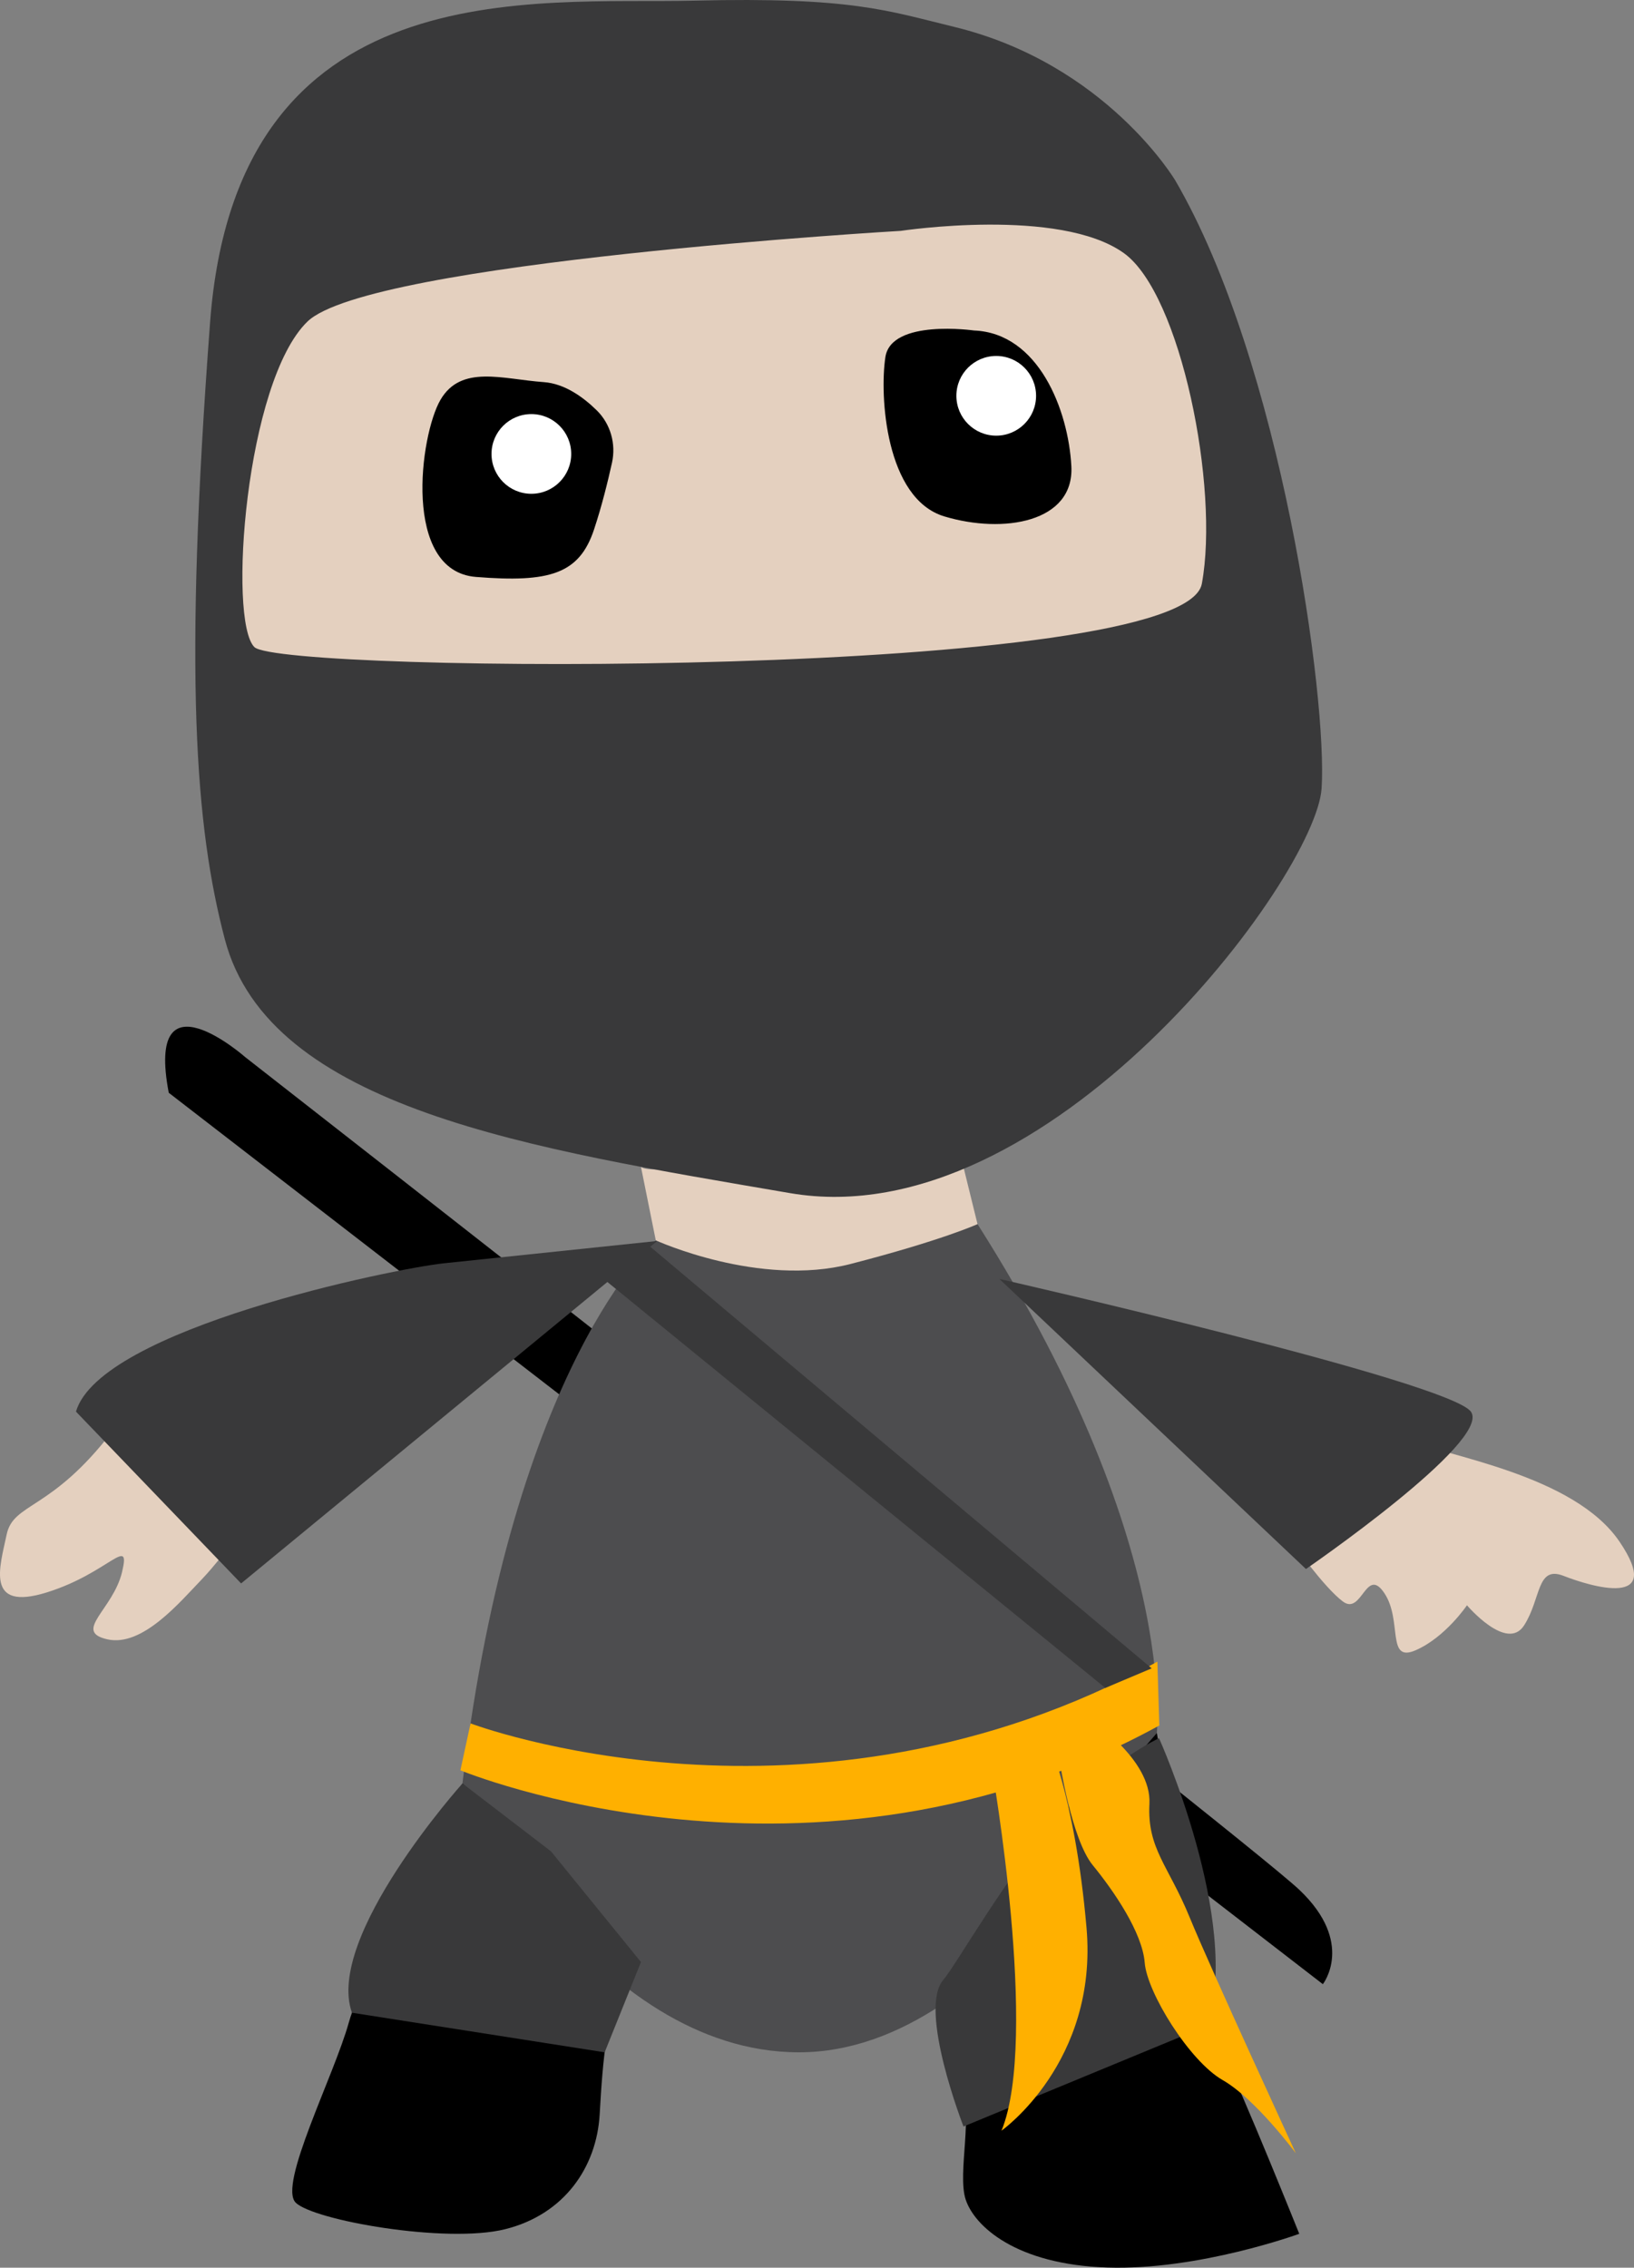 <?xml version="1.0" encoding="utf-8"?>
<!-- Generator: Adobe Illustrator 21.1.0, SVG Export Plug-In . SVG Version: 6.00 Build 0)  -->
<svg version="1.1" xmlns="http://www.w3.org/2000/svg" xmlns:xlink="http://www.w3.org/1999/xlink" x="0px" y="0px"
	 viewBox="0 0 324.307 450.081" style="enable-background:new 0 0 324.307 450.081;" xml:space="preserve">
<rect x="0" y="0" width="324.307" height="450.081" fill="#808080" stroke="none"/>
<style type="text/css">
	.st0{enable-background:new    ;}
	.st1{fill:#A1A0A6;}
	.st2{fill:#5D5D60;}
	.st3{fill:#696769;}
	.st4{fill:#414041;}
	.st5{fill:#3C3B3C;}
	.st6{clip-path:url(#SVGID_2_);enable-background:new    ;}
	.st7{fill:#5B5A5E;}
	.st8{fill:#5F5E61;}
	.st9{fill:#626165;}
	.st10{fill:#666568;}
	.st11{fill:#69686C;}
	.st12{fill:#6D6C70;}
	.st13{fill:#706F73;}
	.st14{fill:#747377;}
	.st15{fill:#77767A;}
	.st16{fill:#7A7A7E;}
	.st17{fill:#7E7D80;}
	.st18{fill:#808083;}
	.st19{fill:#838287;}
	.st20{fill:#87868A;}
	.st21{fill:#8A898E;}
	.st22{fill:#8E8D92;}
	.st23{fill:#919095;}
	.st24{fill:#959499;}
	.st25{fill:#98979C;}
	.st26{fill:#9C9BA0;}
	.st27{fill:#9F9EA4;}
	.st28{fill:#A2A2A7;}
	.st29{fill:#A6A5AB;}
	.st30{fill:#A9A9AE;}
	.st31{fill:#ADACB2;}
	.st32{fill:#B7B6BB;}
	.st33{fill:#BBBABF;}
	.st34{fill:#BEBDC2;}
	.st35{fill:#C0BFC4;}
	.st36{fill:#C2C2C6;}
	.st37{fill:#C5C4C8;}
	.st38{clip-path:url(#SVGID_4_);enable-background:new    ;}
	.st39{fill:#434243;}
	.st40{fill:#454445;}
	.st41{fill:#484648;}
	.st42{fill:#4A494A;}
	.st43{fill:#4C4B4C;}
	.st44{fill:#4E4D4E;}
	.st45{fill:#514F51;}
	.st46{fill:#535153;}
	.st47{fill:#555455;}
	.st48{fill:#575657;}
	.st49{fill:#5A585A;}
	.st50{fill:#5C5A5C;}
	.st51{fill:#5E5C5E;}
	.st52{fill:#605F60;}
	.st53{fill:#636163;}
	.st54{fill:#656365;}
	.st55{fill:#676567;}
	.st56{fill:#6C6A6C;}
	.st57{fill:#6E6C6E;}
	.st58{fill:#706E70;}
	.st59{fill:#807F80;}
	.st60{fill:#868586;}
	.st61{fill:#8C8A8C;}
	.st62{fill:#908F90;}
	.st63{fill:#949394;}
	.st64{fill:#989798;}
	.st65{fill:#3F3E3F;}
	.st66{fill:#3A393A;}
	.st67{fill:#686868;}
	.st68{fill:#666569;}
	.st69{fill:#C2C2C4;}
	.st70{clip-path:url(#SVGID_6_);enable-background:new    ;}
	.st71{clip-path:url(#SVGID_8_);enable-background:new    ;}
	.st72{opacity:0.5;clip-path:url(#SVGID_10_);fill:#FFFFFF;}
	.st73{fill:#4D4D4F;}
	.st74{fill:#E4D0BF;}
	.st75{fill:#39393A;}
	.st76{fill:#0B0B0B;}
	.st77{fill:#9B5467;}
	.st78{fill:#FFFFFF;}
	.st79{fill:#FFB000;}
</style>
<g id="Ebene_1">
</g>
<g id="board">
</g>
<g id="textur">
</g>
<g id="ninja">
	<g>
		<g>
			<path d="M33.493,216.885l229.061,176.922c0,0,6.444-8.202-4.687-18.747
				C246.736,364.515,48.725,209.855,48.725,209.855S28.806,192.28,33.493,216.885z"/>
			<path class="st73" d="M130.156,246.177c0,0-28.365,24.285-38.372,107.793
				c0,0,25.947,53.36,66.807,53.36s70.723-60.349,70.723-60.349
				s6.71-37.87-35.301-104.027L130.156,246.177z"/>
			<path class="st74" d="M97.213,260.116c0,0-5.71-9.282-12.461-8.234
				S58.169,258.14,56.503,263.787c0,0-22.001,4.327-34.173,20.246
				c-12.172,15.918-19.667,14.132-21.012,20.543s-4.335,15.313,7.981,11.471
				s16.714-11.539,14.928-4.044c-1.786,7.496-9.862,11.798-2.909,13.363
				s14.405-7.419,18.784-11.962s13.648-17.512,18.45-19.986
				C63.355,290.945,97.213,260.116,97.213,260.116z"/>
			<path class="st74" d="M207.819,258.007c0,0,46.56,40.52,48.537,47.967
				c0,0,6.386,9.068,10.176,11.886c3.79,2.819,4.564-7.11,8.219-1.675
				c3.655,5.435,0.332,13.921,6.236,11.34c5.905-2.581,10.167-8.92,10.167-8.92
				s7.914,9.328,11.337,3.995c3.423-5.333,2.452-11.941,7.852-9.826
				s20.125,6.547,11.105-6.773c-9.02-13.32-34.278-16.983-43.535-20.609
				C268.656,281.767,215.007,268.292,207.819,258.007z"/>
			<path class="st75" d="M15.078,280.17l32.774,34.1l82.587-67.968
				c0,0-38.679,4.039-42.329,4.427C78.024,251.799,19.855,263.772,15.078,280.17z"/>
			<path class="st75" d="M259.198,311.407c0,0,36.674-25.195,32.784-31.167
				s-93.633-26.406-93.633-26.406L259.198,311.407z"/>
			<path d="M91.783,353.97c0,0-19.625,36.908-22.555,47.453s-14.06,32.221-10.545,35.736
				c3.515,3.515,29.878,8.202,41.594,5.273s18.161-12.303,18.747-22.848
				c0.586-10.545,1.488-21.95,5.431-27.378
				C128.398,386.777,91.783,353.97,91.783,353.97z"/>
			<path class="st75" d="M69.852,399.472l50.157,7.859l7.206-17.917l-17.856-21.969
				l-17.575-13.474C91.783,353.97,64.471,384.434,69.852,399.472z"/>
			<path d="M188.446,391.464c0,0-0.879,19.333,2.05,23.433s-0.586,16.403,1.172,21.676
				c1.758,5.272,9.959,12.888,28.12,13.474
				c18.161,0.586,38.079-6.695,38.079-6.695s-11.131-27.771-15.232-36.022
				c-4.101-8.251-13.026-63.37-13.026-63.37L188.446,391.464z"/>
			<path class="st75" d="M239.659,402.044l-48.428,20.011c0,0-9.092-23.269-3.989-29.127
				c2.45-2.812,12.598-20.789,22.294-31.635
				c10.5-11.746,20.501-16.306,20.501-16.306S246.39,381.322,239.659,402.044z"/>
			<path class="st74" d="M127.215,231.593l2.941,14.584c0,0,20.504,9.373,38.665,4.687
				c18.161-4.687,25.191-7.909,25.191-7.909l-4.687-19.04
				C189.325,223.915,130.132,234.584,127.215,231.593z"/>
			<g>
				<path class="st74" d="M230.079,38.456c0,0-2.32-11.02-13.339-17.399
					c-11.02-6.38-15.079-11.6-28.709-13.919
					c-13.629-2.32-18.849-7.54-50.168-5.8S47.967-5.042,42.747,64.555
					s-2.9,99.176,2.9,121.215c8.769,33.324,60.317,41.178,111.065,49.878
					c50.748,8.7,102.366-61.477,103.526-78.877
					C261.398,139.372,253.858,68.615,230.079,38.456z"/>
				<path d="M121.461,91.859c0.832-3.769-0.282-7.725-3.037-10.428
					c-2.643-2.593-6.346-5.293-10.498-5.59
					c-8.202-0.586-16.403-3.515-20.504,3.515
					c-4.101,7.03-7.616,33.978,7.03,35.15
					c14.646,1.172,20.504-0.586,23.433-9.373
					C119.433,100.488,120.654,95.515,121.461,91.859z"/>
				<path d="M193.303,65.593c0,0-16.403-2.343-17.575,5.272
					c-1.172,7.616,0,28.12,11.717,31.635c11.717,3.515,25.777,1.172,25.191-9.959
					S206.135,66.095,193.303,65.593z"/>
				<path class="st76" d="M64.478,173.534c0,0,59.819,5.858,102.585-1.172
					c42.766-7.03,81.431-29.878,81.431-29.878s-26.363,57.412-84.36,58.583
					C106.136,202.24,63.829,179.392,64.478,173.534z"/>
				<path class="st77" d="M130.156,184.079c0,0,65.028-7.616,62.098-1.172
					s-13.545,13.474-35.771,14.06S130.156,184.079,130.156,184.079z"/>
			</g>
			<path class="st75" d="M233.268,35.824c0,0-13.745-23.162-43.901-30.493
				c-13.326-3.24-20.338-5.958-51.596-5.204
				C106.097,0.891,46.967-6.317,41.695,63.983s-2.929,100.178,2.929,122.439
				c8.858,33.661,60.927,41.594,112.187,50.382s104.321-62.753,105.493-80.328
				S254.374,72.078,233.268,35.824z M238.535,115.86
				c-3.515,19.071-182.78,17.837-188.053,12.564
				c-5.273-5.272-1.758-52.725,10.545-64.606s117.753-17.996,117.753-17.996
				s31.542-4.784,44.315,4.443C234.365,58.406,242.05,96.789,238.535,115.86z"/>
			<circle class="st78" cx="105.461" cy="90.095" r="7.908"/>
			<circle class="st78" cx="197.725" cy="78.558" r="7.908"/>
			<g>
				<path class="st79" d="M230.096,342.463c-68.93,37.811-138.717,8.897-138.717,8.897
					l2.013-9.31c0,0,67.385,25.558,136.315-12.253"/>
				<path class="st79" d="M196.897,351.181c0,0,9.373,53.428,1.875,71.706
					c0,0,19.215-13.591,16.872-40.305c-2.343-26.714-7.967-37.962-7.967-37.962
					L196.897,351.181z"/>
				<path class="st79" d="M210.322,349.57c0,0,2.343,15.466,6.561,20.621
					s9.842,13.387,10.311,19.347c0.469,5.961,8.905,19.552,15.466,23.301
					c6.561,3.749,14.529,14.529,14.529,14.529s-16.872-36.556-21.09-46.867
					c-4.218-10.311-8.436-13.591-7.967-22.496
					c0.469-8.905-11.987-16.872-11.987-16.872L210.322,349.57z"/>
			</g>
			<polygon class="st75" points="228.576,331.123 128.502,246.977 117.77,252.176 219.374,335.009 
							"/>
		</g>
	</g>
</g>
</svg>

